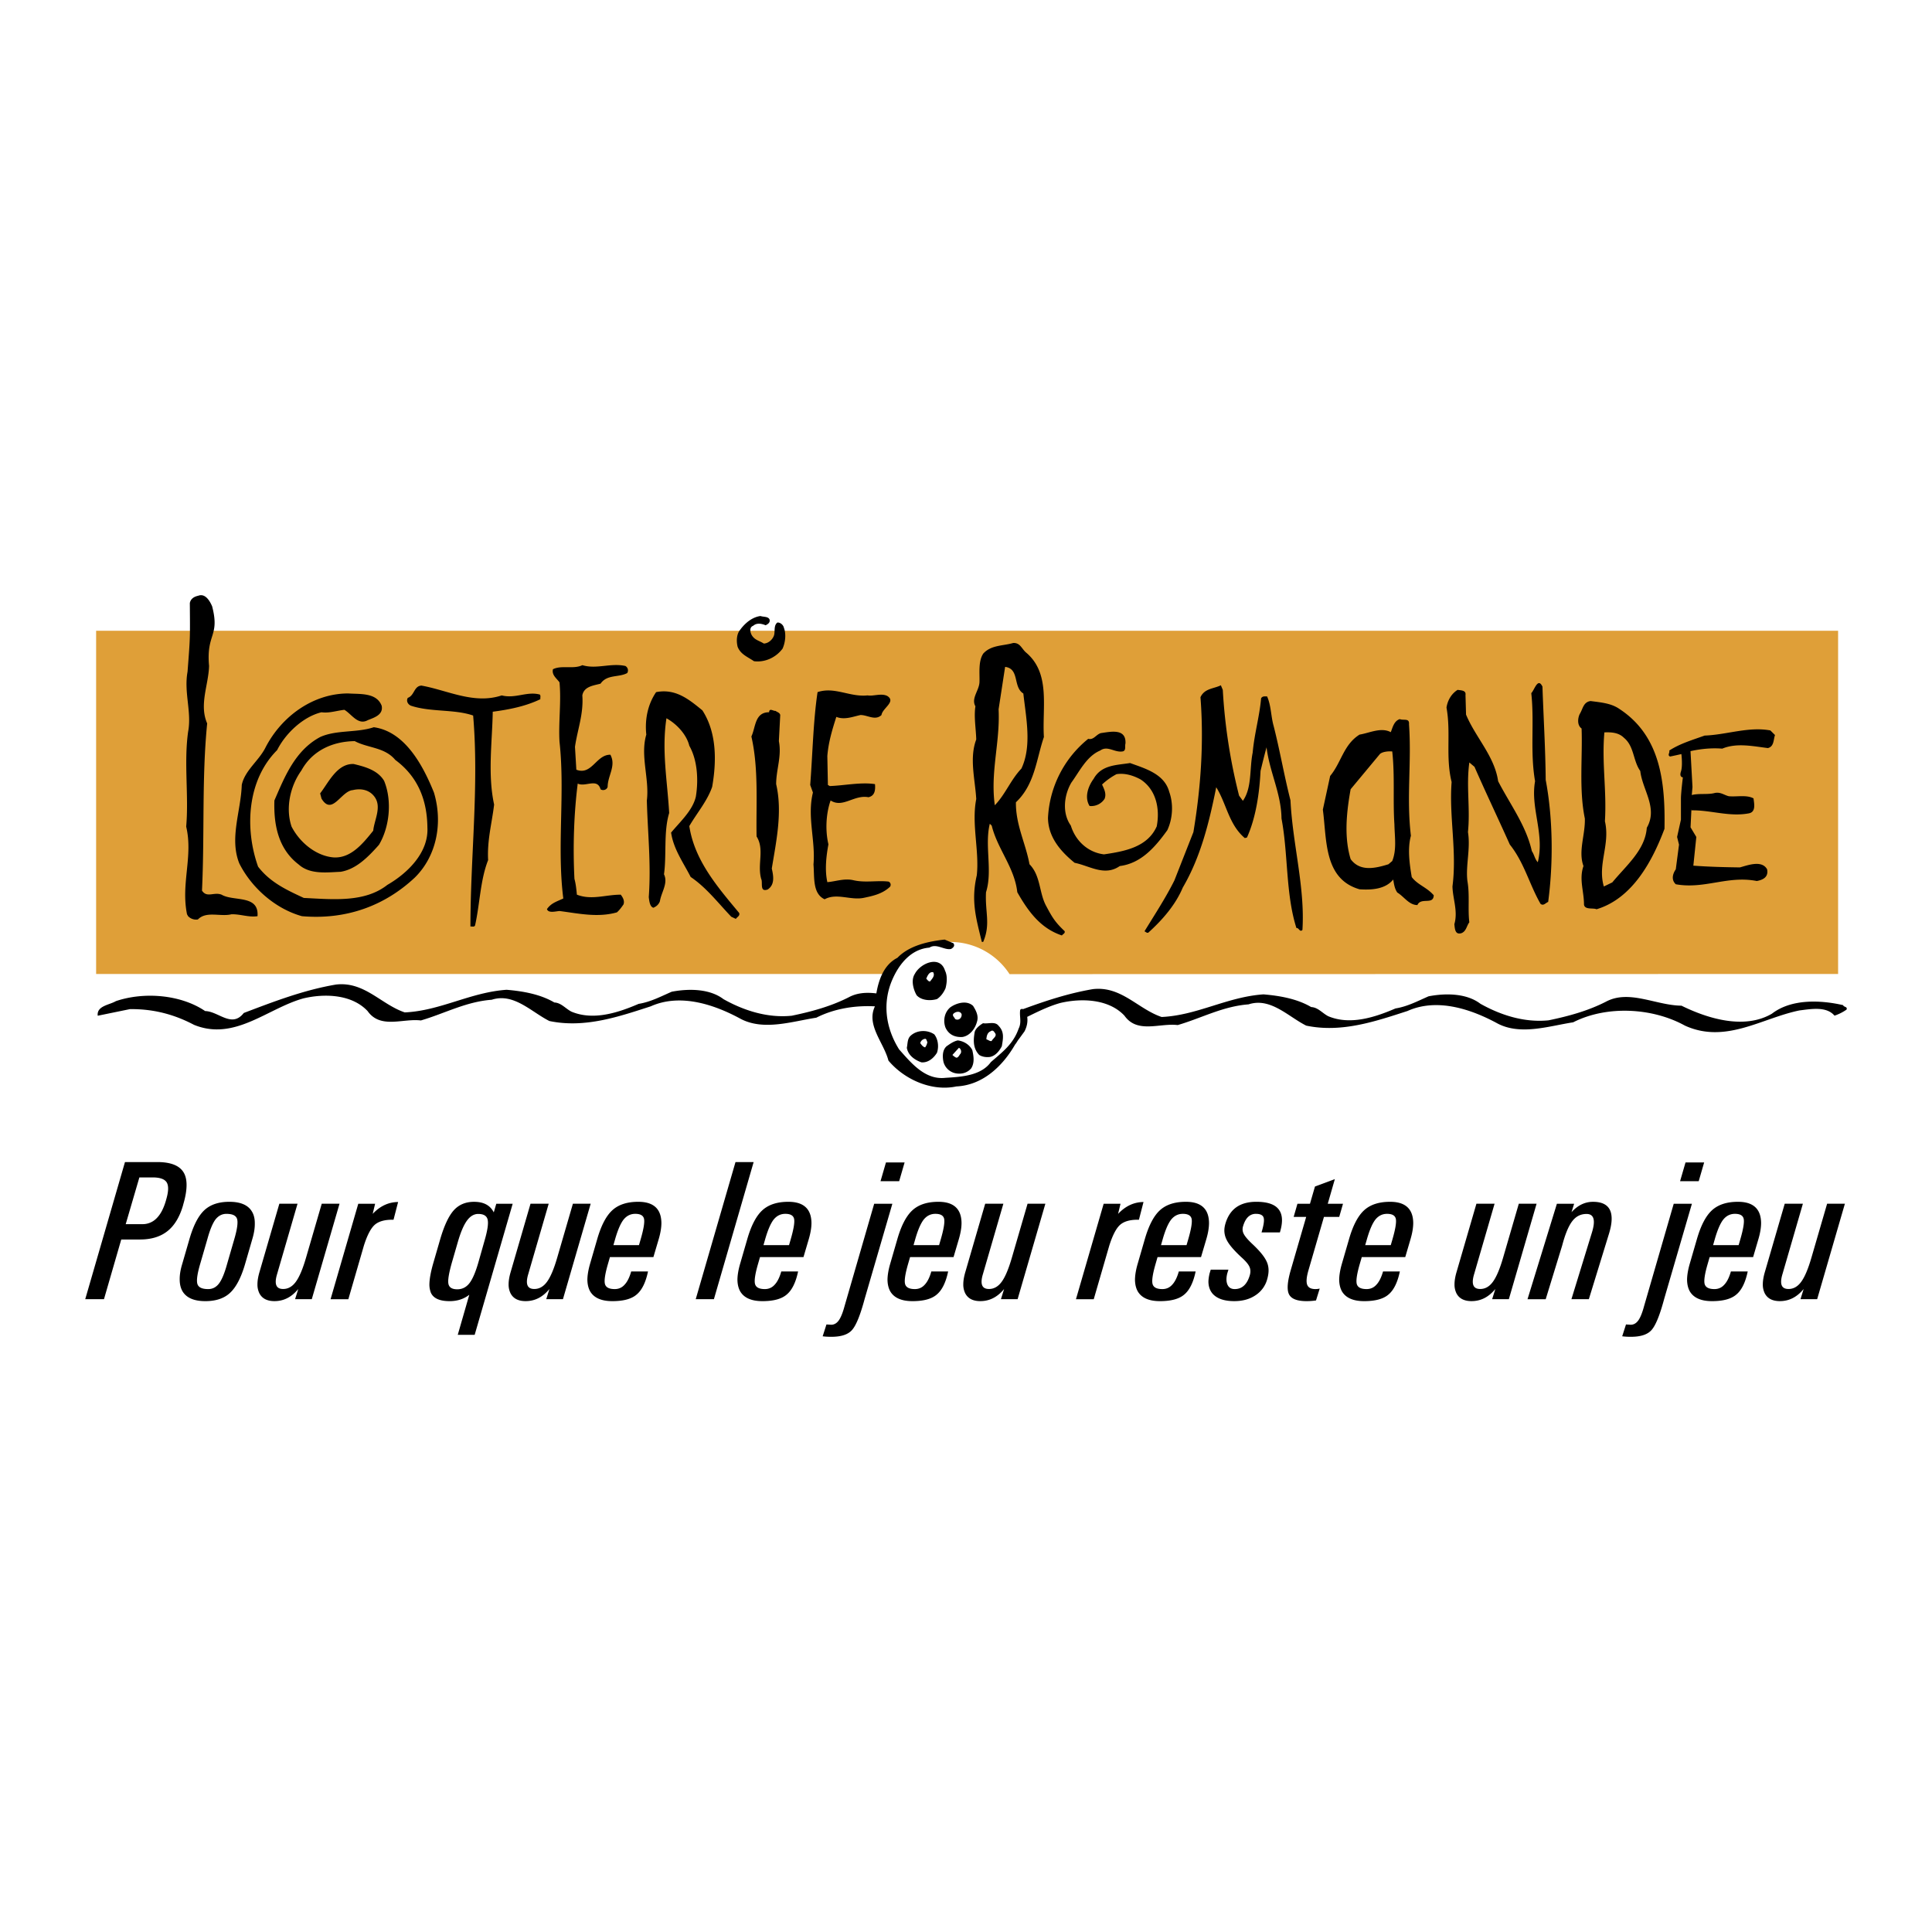 <svg xmlns="http://www.w3.org/2000/svg" width="2500" height="2500" viewBox="0 0 192.756 192.756"><g fill-rule="evenodd" clip-rule="evenodd"><path fill="#fff" d="M0 0h192.756v192.756H0V0z"/><path d="M88.885 97.177a7.04 7.04 0 0 1 5.904-3.198 7.05 7.05 0 0 1 5.935 3.21l82.664-.015V62.929H9.59v34.245l79.295.003z" fill="#df9f38"/><path d="M76.77 61.784c.108.326-.163.489-.382.598-.407-.161-.867-.271-1.248.056-.435.163-.271.733-.108.977.299.462.761.518 1.168.789.435 0 .894-.382 1.032-.841.108-.407-.055-.952.325-1.251.298-.028.598.244.652.518.247.65.136 1.492-.135 2.089-.678.897-1.766 1.387-2.851 1.249-.627-.432-1.333-.678-1.63-1.439-.138-.569-.111-1.248.244-1.683.515-.706 1.222-1.276 2.036-1.386.299.108.734.028.897.324zM21.167 60.497c.787 3.042-.606 2.687-.308 5.948-.055 1.901-1.007 3.857-.19 5.73-.543 5.488-.246 10.92-.516 16.679.487.761 1.193.108 1.955.407 1.195.706 3.747-.028 3.584 2.147-.867.136-1.71-.218-2.605-.19-1.087.271-2.501-.354-3.343.517a1.103 1.103 0 0 1-.977-.327l-.108-.19c-.625-3.069.623-5.787-.083-8.746.273-3.071-.244-6.304.191-9.453.379-1.984-.435-3.913-.055-6.004.271-3.531.255-3.258.228-6.845.08-.434.435-.65.841-.733.706-.271 1.169.544 1.386 1.06zM62.391 66.444a.507.507 0 0 1 .188.706c-.841.462-2.009.11-2.662 1.06-.706.191-1.655.273-1.818 1.17.136 1.874-.49 3.423-.733 5.134l.136 2.28c1.547.598 1.984-1.52 3.396-1.494.598 1.115-.273 2.092-.273 3.204-.081.301-.46.407-.706.247-.326-1.167-1.52-.191-2.28-.573-.379 2.991-.49 6.304-.327 9.509.136.487.191 1.032.244 1.575 1.467.57 2.853 0 4.373 0 .218.271.409.625.274.979-.191.271-.379.542-.653.786-1.926.545-3.83.108-5.729-.135-.382.027-1.115.244-1.251-.191.435-.623 1.005-.759 1.63-1.06-.653-5.187.191-10.483-.379-15.645-.11-1.927.188-4.021 0-5.922-.301-.407-.791-.734-.653-1.303.842-.435 2.062.024 2.934-.408 1.407.432 2.821-.245 4.289.081zM50.059 69.38c1.356.352 2.524-.437 3.802-.083.108.135.026.327.053.462-1.467.706-3.097 1.032-4.752 1.25-.055 3.042-.517 6.246.136 9.262-.218 1.846-.706 3.557-.598 5.541-.789 2.009-.816 4.346-1.303 6.518-.083.191-.299.081-.462.111 0-6.982.868-14.072.271-21.052-1.874-.65-4.237-.327-6.194-.977-.296-.11-.515-.462-.324-.788.678-.244.598-1.17 1.356-1.223 2.61.462 5.245 1.901 8.015.979zM88.518 69.433c.924.57-.487 1.224-.57 1.904-.623.595-1.384 0-2.09 0-.761.161-1.603.515-2.418.186-.407 1.28-.789 2.529-.897 3.913l.056 2.88.191.108c1.492-.055 3.122-.409 4.508-.191.053.625-.028 1.168-.653 1.306-1.439-.273-2.552 1.112-3.775.324-.462 1.306-.545 2.989-.218 4.375-.216 1.168-.379 2.551-.108 3.772.789-.053 1.686-.407 2.609-.189 1.166.271 2.389 0 3.501.136.246.107.271.434.083.569-.761.681-1.685.869-2.606 1.061-1.304.244-2.663-.518-3.858.135-1.223-.57-1.005-2.2-1.112-3.476.216-2.391-.653-4.755-.055-7.173l-.271-.758c.244-3.177.299-6.356.733-9.262 1.71-.57 3.205.515 4.998.326.54.106 1.354-.243 1.952.054zM70.076 70.872c1.414 2.175 1.439 5 .977 7.632-.486 1.414-1.519 2.607-2.28 3.914.518 3.42 2.798 6.057 4.971 8.665.11.298-.217.407-.327.596l-.46-.217c-1.277-1.331-2.473-2.905-4.048-3.966-.733-1.438-1.71-2.77-1.954-4.427.922-1.112 2.145-2.2 2.469-3.584.273-1.657.164-3.642-.651-5.078-.271-1.115-1.249-2.175-2.282-2.745-.488 3.232.083 6.167.273 9.451-.57 1.876-.246 4.212-.518 6.113.435.897-.271 1.793-.407 2.69-.107.297-.326.515-.652.65-.352-.108-.407-.65-.46-1.058.244-3.342-.11-6.412-.191-9.644.271-2.145-.679-4.453-.055-6.573-.163-1.547.163-3.042.979-4.236 1.954-.383 3.285.732 4.616 1.817z"/><path d="M38.079 70.412c.19.924-.787 1.192-1.384 1.439-.979.543-1.602-.598-2.335-1.032-.761.081-1.522.354-2.284.244-1.818.435-3.583 2.092-4.427 3.777-2.986 2.987-3.259 7.796-1.901 11.624 1.223 1.602 2.936 2.363 4.563 3.124 2.88.135 6.058.489 8.338-1.304 1.984-1.143 4.129-3.205 3.993-5.731-.027-2.69-.924-5.053-3.205-6.736-1.06-1.278-2.714-1.168-4.045-1.874-2.147.025-4.211.896-5.325 2.934-1.115 1.547-1.603 3.747-.977 5.595.813 1.575 2.416 2.906 4.154 3.069 1.765.133 2.988-1.414 3.993-2.662.108-1.115.925-2.444.055-3.479-.517-.623-1.331-.758-2.092-.57-1.168.081-2.064 2.607-3.125.844l-.135-.517c.842-1.085 1.685-2.989 3.341-2.932 1.14.27 2.418.623 3.043 1.684.814 1.982.543 4.616-.517 6.382-1.085 1.221-2.283 2.443-3.83 2.689-1.359.053-3.042.296-4.182-.733-2.037-1.55-2.499-3.966-2.418-6.385 1.004-2.308 2.039-4.97 4.563-6.326 1.603-.734 3.667-.41 5.352-.98 3.177.435 4.971 3.966 6.003 6.518.896 2.989.296 6.304-1.904 8.477-3.039 2.851-6.896 4.237-11.269 3.857-2.637-.733-5.026-2.825-6.249-5.269-1.004-2.501.164-5.216.247-7.823.296-1.439 1.71-2.417 2.361-3.722 1.603-3.123 4.754-5.408 8.258-5.408 1.168.084 2.825-.108 3.34 1.226zM77.708 73.943c.3 1.52-.271 2.823-.271 4.29.65 2.797 0 5.731-.435 8.421.164.734.326 1.603-.407 2.09-.844.301-.462-.704-.652-1.058-.407-1.467.354-2.934-.46-4.237-.057-3.34.216-6.736-.517-9.971.435-.922.327-2.417 1.766-2.417.027-.46.407-.108.65-.135.164.135.407.163.462.409l-.136 2.608zM153.891 68.504c.107 3.122.297 6.186.324 9.306.734 3.876.758 8.352.246 12.178-.246.08-.463.432-.762.188-1.109-1.926-1.627-4.122-3.064-5.914-1.164-2.602-2.385-5.151-3.525-7.756l-.514-.435c-.326 2.361.105 4.556-.137 6.945.271 1.681-.244 3.335-.055 4.881.244 1.381.029 2.793.191 4.122-.273.352-.301.896-.789 1.084-.65.191-.65-.459-.705-.894.379-1.304-.16-2.525-.188-3.771.461-3.526-.354-6.998-.084-10.414-.623-2.522-.053-4.908-.512-7.43.105-.68.459-1.359 1.109-1.766.326.056.867.028.787.516l.055 1.954c.949 2.278 2.846 4.15 3.201 6.644 1.191 2.306 2.793 4.423 3.363 6.971.242.354.295.789.594 1.112.707-2.846-.758-5.398-.271-8.083-.514-2.929-.055-5.857-.379-8.789.3-.267.652-1.626 1.115-.649zM121.998 68.83a55.319 55.319 0 0 0 1.625 10.55l.379.518c.924-1.301.65-3.2.977-4.8.164-1.871.678-3.582.842-5.425.137-.244.379-.191.596-.191.406.897.381 1.982.65 2.931.625 2.439 1.059 4.991 1.684 7.433.215 4.394 1.463 8.676 1.193 12.934-.271.273-.355-.244-.598-.188-1.084-3.391-.814-7.377-1.49-10.929-.027-2.497-1.195-4.638-1.492-7.106-.217.786-.406 1.572-.598 2.358-.109 2.198-.461 4.665-1.355 6.644l-.217.055c-1.6-1.356-1.818-3.418-2.85-5.071-.703 3.499-1.545 6.943-3.336 10.007-.73 1.736-2.033 3.228-3.443 4.503-.162.053-.242-.083-.379-.135 1.029-1.683 2.115-3.336 2.982-5.074l1.898-4.825c.732-4.368 1.059-8.897.705-13.456.408-.895 1.33-.839 2.035-1.193l.192.46zM112.289 74.176c-.082.271.08.676-.246.786-.842.164-1.52-.623-2.277-.08-1.357.567-2.062 2.087-2.877 3.199-.73 1.246-.947 3.037-.053 4.285.459 1.518 1.707 2.683 3.309 2.874 2.033-.299 4.338-.706 5.262-2.793.352-1.846-.109-3.717-1.627-4.692-.707-.379-1.547-.65-2.387-.515a6.647 6.647 0 0 0-1.439 1.03c.191.434.463.921.246 1.437a1.587 1.587 0 0 1-1.492.706c-.543-.869-.135-1.979.406-2.712.787-1.41 2.305-1.354 3.635-1.573 1.465.542 3.416 1.06 3.906 2.875.434 1.219.35 2.658-.189 3.824-1.25 1.735-2.633 3.308-4.746 3.579-1.52 1.058-3.012-.027-4.504-.323-1.436-1.168-2.633-2.578-2.658-4.477a10.795 10.795 0 0 1 4.016-7.893c.541.136.758-.406 1.248-.569.973-.137 2.547-.513 2.467 1.032zM168.662 74.941l.197 3.573-.07.807c.713-.189 1.633-.016 2.309-.209.568-.108.922.216 1.383.327.812.08 1.762-.164 2.469.216.053.487.271 1.354-.463 1.492-1.941.372-3.795-.331-5.725-.299l-.008-.131-.088 1.825.576.961-.297 2.864c1.566.116 3.119.155 4.646.175.787-.216 2.195-.759 2.713.191.162.787-.434 1.058-1.029 1.166-2.904-.57-5.207.841-8.082.324-.436-.406-.355-.975 0-1.49l.322-2.461-.191-.768.383-1.729v-2.11c0-.575.193-2.11.193-2.11s-.385 0-.193-.575c.193-.577.045-1.747.045-1.747a47.43 47.43 0 0 1-1.129.246c-.301-.136 0-.379-.082-.595 1.086-.706 2.332-1.061 3.527-1.495 2.221-.081 4.393-.92 6.561-.513l.463.459c-.164.46-.084 1.14-.707 1.301-1.516-.188-3.119-.541-4.555.055-1.051-.083-2.115.018-3.168.25zM161.564 70.729c-.814-.568-1.844-.65-2.877-.786-.73.108-.756.786-1.082 1.303-.191.407-.271 1.11.191 1.437.105 2.901-.271 6.102.324 8.978.055 1.625-.68 3.253-.137 4.744-.459 1.329.053 2.495.053 3.851.084.545.926.299 1.25.462 3.609-1.085 5.586-4.854 6.781-8.028.081-4.556-.352-9.248-4.503-11.961zm2.737 11.859c-.164 2.222-2.035 3.744-3.443 5.45l-.842.407c-.652-2.223.652-4.174.107-6.508.191-3.12-.326-5.777-.053-8.867.73-.03 1.436.025 1.951.54 1.031.841.896 2.278 1.629 3.311.215 1.896 1.789 3.686.651 5.667zM140.85 87.505c-.219-1.301-.436-2.821-.084-4.123-.461-3.853.084-7.241-.189-11.12.055-.65-.516-.354-.924-.515-.57.188-.703.814-.893 1.301-.977-.517-2.115.08-3.119.244-1.602 1.005-1.818 2.793-2.93 4.122l-.73 3.363c.406 3.013.08 6.916 3.66 7.948 1.191.08 2.576 0 3.361-.977.08.459.137.921.408 1.301.678.408 1.166 1.249 2.006 1.249.352-.814 1.6.027 1.629-.977-.707-.814-1.602-1.03-2.195-1.816zm-1.946-1.601l-.381.325c-1.246.381-2.818.789-3.77-.515-.412-1.354-.473-2.819-.365-4.258.07-.926.207-1.841.365-2.713l2.93-3.524c.326-.271 1.004-.271 1.221-.245.271 2.416.055 4.883.217 7.27.025 1.274.244 2.52-.217 3.66z"/><path d="M106.217 92.9c-1.002-.95-1.252-1.412-1.875-2.577-.678-1.304-.516-2.959-1.629-4.097-.381-2.088-1.383-3.931-1.355-6.182 1.898-1.791 2.031-4.286 2.793-6.511-.191-2.981.705-6.375-1.818-8.461-.432-.408-.568-.95-1.246-.922-1.004.299-2.195.188-2.984 1.055-.514.761-.352 1.984-.379 2.795 0 .869-.867 1.655-.406 2.469-.164 1.029.053 2.223.082 3.308-.706 1.872-.111 3.989 0 5.94-.49 2.495.324 5.18.053 7.622-.595 2.549-.064 4.303.504 6.634h.137c.76-1.789.174-2.948.281-4.955.678-2.142-.162-4.637.379-6.835l.191.191c.57 2.332 2.277 4.175 2.551 6.644 1.111 1.954 2.336 3.609 4.451 4.313.082-.132.354-.214.27-.431zm-6.768-18.432c.133-1.208.244-2.424.182-3.702l.65-4.232c1.465.188.762 2.007 1.818 2.657.271 2.442.867 5.238-.191 7.488-1.082 1.139-1.6 2.575-2.656 3.662-.283-2.067-.014-3.956.197-5.873zM94.286 96.846c-.489-1.582-2.45-.759-3.009.312-.425.646-.133 1.604.177 2.14.469.514 1.34.58 2.03.38.402-.267.669-.669.849-1.071.155-.581.199-1.27-.047-1.761zm-1.492 1.071c-.18.022-.269-.18-.382-.27.113-.267.292-.735.692-.646.202.357-.11.646-.31.916zM97.088 100.362c-.625-.602-1.696-.289-2.296.156-.559.49-.715 1.293-.469 1.984.312.713.935 1.004 1.694.959.735-.11 1.27-.826 1.448-1.494.203-.602-.086-1.135-.377-1.605zm-1.797 1.302c-.067-.18-.335-.336-.156-.536.223-.202.646-.292.802.044.066.356-.29.713-.646.492zM99.639 102.354c-.357-.489-1.049-.177-1.562-.267-.332.2-.803.557-.846.959-.135.803-.135 1.581.467 2.207.312.199.736.246 1.072.199.555-.109.936-.6 1.182-1.068.132-.782.265-1.428-.313-2.03zm-.692 1.495c-.135.089-.357-.111-.537-.156.023-.313.092-.67.426-.804.246-.179.355.067.469.224.156.288-.246.489-.358.736zM93.217 103.202c-.715-.492-1.785-.448-2.409.177-.29.313-.244.759-.334 1.161.134.779.826 1.226 1.449 1.448.691.066 1.248-.446 1.561-.958.2-.602.112-1.338-.267-1.828zm-.915 1.292c-.2-.022-.379-.267-.49-.423a.575.575 0 0 1 .446-.423c.2-.047.177.2.267.31a1.151 1.151 0 0 1-.223.536zM97.006 104.764c-.29-.56-.87-.893-1.449-.962-.423.09-.759.336-1.115.582-.423.38-.423 1.025-.312 1.561a1.57 1.57 0 0 0 1.115 1.115c.625.156 1.249 0 1.65-.469.357-.559.246-1.226.111-1.827zm-1.226.423c-.089.133-.267.489-.49.266-.09-.021-.179-.133-.269-.199l.648-.713c.222.086.311.466.111.646z"/><path d="M183.881 100.282c-2.279-.521-5.168-.632-7.098.855-2.775 1.623-6.453.466-9.023-.8-2.57-.028-5.227-1.651-7.562-.384-1.781.907-3.709 1.432-5.695 1.844-2.424.248-4.789-.522-6.805-1.653-1.373-1.046-3.445-1.073-5.168-.743-1.08.47-2.104 1.019-3.301 1.212-1.986.853-4.498 1.708-6.717.772-.582-.303-1.021-.883-1.693-.91-1.402-.825-3.125-1.129-4.762-1.267-3.619.248-6.6 2.092-10.16 2.257-2.367-.797-4.031-3.11-6.863-2.779-2.434.414-4.719 1.168-6.967 1.996-.088-.037-.186-.033-.279.062-.105.632.168 1.244-.158 1.878-.545 1.566-1.637 2.348-2.775 3.348-.998 1.375-3.006 1.471-4.529 1.565-2.046.235-3.438-1.511-4.623-2.837-1.363-2.174-1.679-4.674-.664-6.986.664-1.517 1.846-3.025 3.688-3.167.699-.46 1.494.283 2.161.131.214-.122.42-.313.231-.57l-.873-.365c-1.584.174-3.526.581-4.707 1.818-1.317.665-1.864 2.125-2.105 3.553-.98-.12-1.917-.066-2.748.383-1.781.908-3.708 1.433-5.694 1.844-2.423.249-4.79-.521-6.805-1.65-1.372-1.046-3.446-1.073-5.168-.745-1.081.47-2.104 1.019-3.302 1.212-1.986.853-4.496 1.709-6.714.772-.584-.304-1.023-.883-1.695-.91-1.402-.825-3.126-1.129-4.761-1.267-3.621.248-6.601 2.094-10.164 2.257-2.365-.797-4.03-3.11-6.862-2.779-3.241.55-6.219 1.706-9.198 2.835-1.198 1.543-2.513-.163-3.855-.19-2.393-1.626-6.044-1.956-8.906-.991-.644.385-1.929.467-1.812 1.457l3.211-.659c2.396-.028 4.47.55 6.398 1.568 4.057 1.652 7.329-1.651 10.92-2.642 2.104-.497 4.818-.414 6.396 1.267 1.285 1.815 3.506.715 5.315.936 2.366-.689 4.497-1.874 7.067-2.064 2.191-.718 3.943 1.209 5.754 2.12 3.533.742 6.949-.442 10.104-1.461 3.007-1.349 6.453-.137 9.023 1.268 2.309 1.184 5.141.221 7.506-.138 1.741-.886 3.803-1.24 5.837-1.132l-.004.035c-.855 1.851.899 3.581 1.363 5.377 1.577 1.883 4.301 3.104 6.777 2.579 2.681-.127 4.661-2.09 5.868-4.195.113-.11.227-.361.369-.527l.561-.771c.244-.474.342-.964.27-1.448 1.092-.54 2.184-1.076 3.305-1.387 2.104-.494 4.822-.411 6.396 1.267 1.287 1.819 3.506.718 5.314.938 2.367-.688 4.498-1.873 7.07-2.066 2.188-.715 3.939 1.212 5.752 2.122 3.533.743 6.949-.441 10.104-1.46 3.008-1.35 6.453-.138 9.023 1.267 2.309 1.185 5.141.221 7.506-.138 3.359-1.708 7.912-1.46 11.154.331 4.061 1.844 7.652-.744 11.42-1.516 1.139-.137 2.688-.44 3.502.522a4.756 4.756 0 0 0 1.199-.604c.118-.309-.261-.226-.349-.447zM12.469 115.939h3.216c1.327 0 2.198.337 2.618 1.009.208.328.311.755.311 1.277 0 .54-.105 1.172-.32 1.903l-.037.146c-.337 1.155-.857 2.012-1.559 2.564-.702.553-1.614.827-2.74.827h-1.863.003l-1.724 5.954h-1.87l3.965-13.68zm.073 6.195h1.661a1.93 1.93 0 0 0 1.42-.586c.394-.39.701-.976.926-1.75l.04-.146c.232-.794.245-1.356.04-1.688-.208-.328-.675-.493-1.406-.493h-1.317l-1.364 4.663zM20.479 129.815c-1.099 0-1.85-.318-2.25-.95-.202-.331-.301-.737-.301-1.222-.006-.446.076-.959.251-1.531l.718-2.476c.394-1.37.894-2.337 1.492-2.896.602-.56 1.433-.837 2.492-.837 1.105 0 1.853.317 2.24.949.208.331.308.741.301 1.231.006.446-.076.963-.252 1.552l-.718 2.476c-.394 1.356-.894 2.312-1.492 2.869-.588.557-1.416.835-2.481.835zm.291-1.202c.44 0 .801-.188 1.085-.565.285-.381.553-1.029.804-1.945l.718-2.477c.285-.976.377-1.641.282-1.992-.099-.354-.454-.528-1.069-.528-.437 0-.801.191-1.099.571-.281.381-.549 1.033-.801 1.949l-.718 2.477c-.285.969-.377 1.631-.282 1.982.101.353.458.528 1.08.528zM27.636 127.148c-.143.485-.163.851-.063 1.091.099.242.324.364.675.364.497 0 .923-.241 1.274-.728.354-.483.695-1.298 1.022-2.433l1.556-5.345h1.774l-2.767 9.521h-1.665l.315-1.01-.106.119c-.636.725-1.39 1.086-2.267 1.086-.732 0-1.232-.258-1.503-.775a1.961 1.961 0 0 1-.195-.902c0-.361.069-.771.205-1.231l1.979-6.808h1.814l-2.048 7.051zM35.745 120.099h1.681l-.245 1.02h-.01l.125-.126c.708-.704 1.516-1.062 2.423-1.068l-.457 1.767h-.136c-.787 0-1.376.176-1.76.526-.384.354-.739 1.04-1.062 2.062l-1.549 5.342h-1.774l2.764-9.523zM44.857 129.815c-.997 0-1.618-.281-1.87-.844a2.3 2.3 0 0 1-.146-.814c.006-.536.129-1.225.367-2.064l.708-2.446c.4-1.37.854-2.336 1.36-2.899.51-.562 1.182-.843 2.022-.843.959 0 1.615.351 1.965 1.055l.251-.86h1.635l-3.792 13.078H45.67l1.152-4c-.543.426-1.197.637-1.965.637zm2.855-8.7c-.424 0-.798.222-1.125.668-.324.446-.625 1.151-.904 2.115l-.565 1.952c-.321 1.111-.451 1.854-.381 2.224.067.374.364.56.887.56.486 0 .887-.199 1.201-.596.314-.397.609-1.079.89-2.042l.636-2.244c.291-1.002.391-1.69.301-2.071-.089-.377-.403-.566-.94-.566zM52.695 127.148c-.143.485-.162.851-.063 1.091.099.242.325.364.675.364.496 0 .923-.241 1.274-.728.354-.483.695-1.298 1.022-2.433l1.555-5.345h1.774l-2.766 9.521h-1.665l.314-1.01-.106.119c-.635.725-1.39 1.086-2.267 1.086-.732 0-1.231-.258-1.502-.775a1.961 1.961 0 0 1-.196-.902c0-.361.07-.771.206-1.231l1.979-6.808h1.814l-2.048 7.051zM61.095 129.815c-1.079 0-1.813-.318-2.201-.95-.188-.324-.284-.722-.291-1.194.007-.45.093-.973.261-1.559l.718-2.476c.394-1.37.9-2.337 1.516-2.896.618-.56 1.479-.837 2.584-.837 1.019 0 1.701.317 2.045.949.168.311.254.694.261 1.155 0 .47-.089 1.012-.271 1.628l-.527 1.784h-4.338l-.195.678c-.292 1.003-.391 1.674-.301 2.009.092.338.417.506.979.506.387 0 .711-.142.969-.427.278-.291.5-.734.669-1.33h1.678c-.231 1.105-.615 1.877-1.146 2.31-.507.436-1.311.65-2.41.65zm2.655-5.586l.175-.604c.292-1.008.401-1.68.331-2.018-.073-.334-.363-.503-.874-.503-.467 0-.854.191-1.165.571-.298.381-.58 1.033-.844 1.949l-.172.604h2.549v.001zM73.381 115.939h1.81l-3.964 13.681h-1.814l3.968-13.681zM76.066 129.815c-1.079 0-1.813-.318-2.201-.95-.188-.324-.284-.722-.291-1.194.006-.45.092-.973.261-1.559l.718-2.476c.394-1.37.9-2.337 1.516-2.896.619-.56 1.479-.837 2.584-.837 1.02 0 1.701.317 2.045.949.169.311.255.694.262 1.155 0 .47-.09 1.012-.271 1.628l-.526 1.784h-4.338l-.195.678c-.292 1.003-.39 1.674-.301 2.009.093.338.417.506.979.506.387 0 .712-.142.97-.427.278-.291.5-.734.669-1.33h1.678c-.232 1.105-.616 1.877-1.146 2.31-.51.436-1.314.65-2.413.65zm2.655-5.586l.175-.604c.291-1.008.401-1.68.331-2.018-.073-.334-.364-.503-.874-.503-.466 0-.854.191-1.165.571-.297.381-.579 1.033-.844 1.949l-.172.604h2.549v.001zM87.217 120.099h1.814l-2.764 9.491c-.434 1.619-.854 2.651-1.26 3.104-.395.453-1.083.679-2.065.679-.331 0-.619-.017-.864-.051l.377-1.181.467.029c.298 0 .549-.142.758-.427.205-.284.401-.761.58-1.427l2.957-10.217zm1.175-4.12h1.86l-.542 1.869h-1.86l.542-1.869zM91.038 129.815c-1.079 0-1.813-.318-2.201-.95-.188-.324-.284-.722-.291-1.194.007-.45.093-.973.262-1.559l.718-2.476c.394-1.37.9-2.337 1.516-2.896.618-.56 1.479-.837 2.584-.837 1.019 0 1.701.317 2.045.949.169.311.255.694.261 1.155 0 .47-.089 1.012-.271 1.628l-.526 1.784h-4.338l-.196.678c-.291 1.003-.39 1.674-.301 2.009.093.338.417.506.979.506.387 0 .711-.142.97-.427.278-.291.5-.734.668-1.33h1.678c-.232 1.105-.616 1.877-1.146 2.31-.508.436-1.312.65-2.411.65zm2.654-5.586l.176-.604c.291-1.008.4-1.68.331-2.018-.073-.334-.364-.503-.874-.503-.467 0-.854.191-1.165.571-.298.381-.58 1.033-.844 1.949l-.172.604h2.548v.001zM98.057 127.148c-.143.485-.162.851-.062 1.091.098.242.324.364.674.364.496 0 .924-.241 1.275-.728.354-.483.693-1.298 1.021-2.433l1.555-5.345h1.776l-2.768 9.521h-1.664l.314-1.01-.105.119c-.637.725-1.391 1.086-2.268 1.086-.732 0-1.231-.258-1.502-.775a1.961 1.961 0 0 1-.195-.902c0-.361.069-.771.205-1.231l1.979-6.808h1.814l-2.049 7.051zM110.113 120.099h1.68l-.244 1.02h-.01l.125-.126c.709-.704 1.516-1.062 2.424-1.068l-.457 1.767h-.137c-.787 0-1.375.176-1.76.526-.385.354-.738 1.04-1.062 2.062l-1.549 5.342h-1.774l2.764-9.523zM115.727 129.815c-1.078 0-1.812-.318-2.199-.95-.189-.324-.285-.722-.291-1.194.006-.45.092-.973.262-1.559l.717-2.476c.395-1.37.9-2.337 1.516-2.896.619-.56 1.479-.837 2.586-.837 1.018 0 1.699.317 2.045.949.168.311.254.694.26 1.155 0 .47-.088 1.012-.27 1.628l-.527 1.784h-4.338l-.195.678c-.291 1.003-.391 1.674-.301 2.009.092.338.416.506.979.506.387 0 .711-.142.971-.427.277-.291.498-.734.668-1.33h1.678c-.232 1.105-.615 1.877-1.145 2.31-.512.436-1.317.65-2.416.65zm2.654-5.586l.176-.604c.291-1.008.4-1.68.332-2.018-.074-.334-.365-.503-.875-.503-.467 0-.854.191-1.164.571-.299.381-.58 1.033-.844 1.949l-.172.604h2.547v.001zM125.863 122.958c.217-.718.291-1.208.211-1.466-.076-.258-.334-.387-.771-.387a1.08 1.08 0 0 0-.783.311c-.215.205-.381.52-.504.939a.993.993 0 0 0 .086.778c.131.245.41.572.844.979.762.712 1.244 1.311 1.451 1.804.111.251.168.532.168.844 0 .258-.047.546-.135.863a2.771 2.771 0 0 1-1.172 1.608c-.576.388-1.281.583-2.115.583-.99 0-1.705-.242-2.15-.729-.279-.32-.422-.725-.428-1.211.006-.258.047-.533.115-.824l.115-.377h1.766l-.117.377c-.115.467-.105.844.027 1.132s.371.43.715.43c.371 0 .678-.115.93-.351.252-.231.443-.579.58-1.046.086-.311.072-.585-.037-.823-.104-.242-.352-.543-.748-.904-.805-.737-1.32-1.343-1.545-1.823a2.087 2.087 0 0 1-.213-.883c0-.226.037-.457.107-.698.215-.729.578-1.274 1.092-1.639.512-.36 1.178-.542 1.992-.542 1.098 0 1.842.251 2.23.757.221.285.33.646.33 1.086 0 .348-.068.751-.209 1.211h-1.832v.001zM131.299 129.745c-.305.047-.619.07-.939.07-.941 0-1.523-.226-1.752-.675-.23-.447-.168-1.268.18-2.456l1.531-5.275h-1.25l.377-1.311h1.25l.498-1.717 1.984-.738-.707 2.455h1.521l-.377 1.311h-1.523l-1.531 5.275c-.205.691-.254 1.185-.148 1.482s.381.446.826.446c.143 0 .285-.016.428-.049l-.368 1.182zM136.102 129.815c-1.078 0-1.812-.318-2.201-.95-.188-.324-.283-.722-.291-1.194.008-.45.094-.973.262-1.559l.719-2.476c.393-1.37.9-2.337 1.516-2.896.619-.56 1.479-.837 2.584-.837 1.02 0 1.701.317 2.045.949.17.311.256.694.262 1.155 0 .47-.09 1.012-.271 1.628l-.525 1.784h-4.338l-.197.678c-.291 1.003-.389 1.674-.301 2.009.094.338.418.506.98.506.387 0 .711-.142.969-.427.279-.291.5-.734.67-1.33h1.678c-.232 1.105-.617 1.877-1.146 2.31-.513.436-1.316.65-2.415.65zm2.654-5.586l.176-.604c.291-1.008.4-1.68.33-2.018-.072-.334-.363-.503-.873-.503-.467 0-.854.191-1.164.571-.299.381-.58 1.033-.844 1.949l-.174.604h2.549v.001zM147.066 127.148c-.143.485-.162.851-.062 1.091.1.242.324.364.676.364.496 0 .924-.241 1.273-.728.354-.483.695-1.298 1.023-2.433l1.555-5.345h1.774l-2.766 9.521h-1.666l.316-1.01-.107.119c-.635.725-1.391 1.086-2.266 1.086-.732 0-1.232-.258-1.504-.775a1.961 1.961 0 0 1-.195-.902c0-.361.07-.771.205-1.231l1.98-6.808h1.812l-2.048 7.051zM155.332 120.099h1.72l-.262.841c.627-.691 1.344-1.035 2.145-1.035.857 0 1.416.268 1.682.804.264.536.234 1.34-.096 2.405l-2.002 6.507h-1.738l2.043-6.643c.193-.622.244-1.088.154-1.396-.09-.311-.32-.466-.688-.466-.584 0-1.061.241-1.43.728-.371.483-.705 1.294-1.004 2.433l-1.641 5.345h-1.814l2.931-9.523zM166.988 120.099h1.814l-2.766 9.491c-.432 1.619-.854 2.651-1.26 3.104-.395.453-1.082.679-2.064.679a6.39 6.39 0 0 1-.865-.051l.379-1.181.465.029c.299 0 .551-.142.76-.427.205-.284.4-.761.578-1.427l2.959-10.217zm1.176-4.12h1.859l-.543 1.869h-1.859l.543-1.869zM170.809 129.815c-1.078 0-1.812-.318-2.201-.95-.188-.324-.283-.722-.289-1.194.006-.45.092-.973.26-1.559l.719-2.476c.395-1.37.9-2.337 1.516-2.896.619-.56 1.479-.837 2.584-.837 1.02 0 1.701.317 2.045.949.17.311.256.694.262 1.155 0 .47-.088 1.012-.271 1.628l-.525 1.784h-4.338l-.195.678c-.293 1.003-.391 1.674-.303 2.009.094.338.418.506.98.506.387 0 .711-.142.969-.427.279-.291.5-.734.67-1.33h1.678c-.232 1.105-.615 1.877-1.146 2.31-.513.436-1.316.65-2.415.65zm2.654-5.586l.176-.604c.291-1.008.4-1.68.33-2.018-.072-.334-.363-.503-.873-.503-.467 0-.854.191-1.164.571-.299.381-.58 1.033-.844 1.949l-.172.604h2.547v.001zM177.828 127.148c-.143.485-.162.851-.064 1.091.1.242.324.364.676.364.496 0 .924-.241 1.273-.728.354-.483.695-1.298 1.023-2.433l1.555-5.345h1.774l-2.766 9.521h-1.664l.314-1.01-.107.119c-.635.725-1.389 1.086-2.266 1.086-.732 0-1.232-.258-1.504-.775a1.961 1.961 0 0 1-.195-.902c0-.361.07-.771.205-1.231l1.98-6.808h1.812l-2.046 7.051z"/></g></svg>